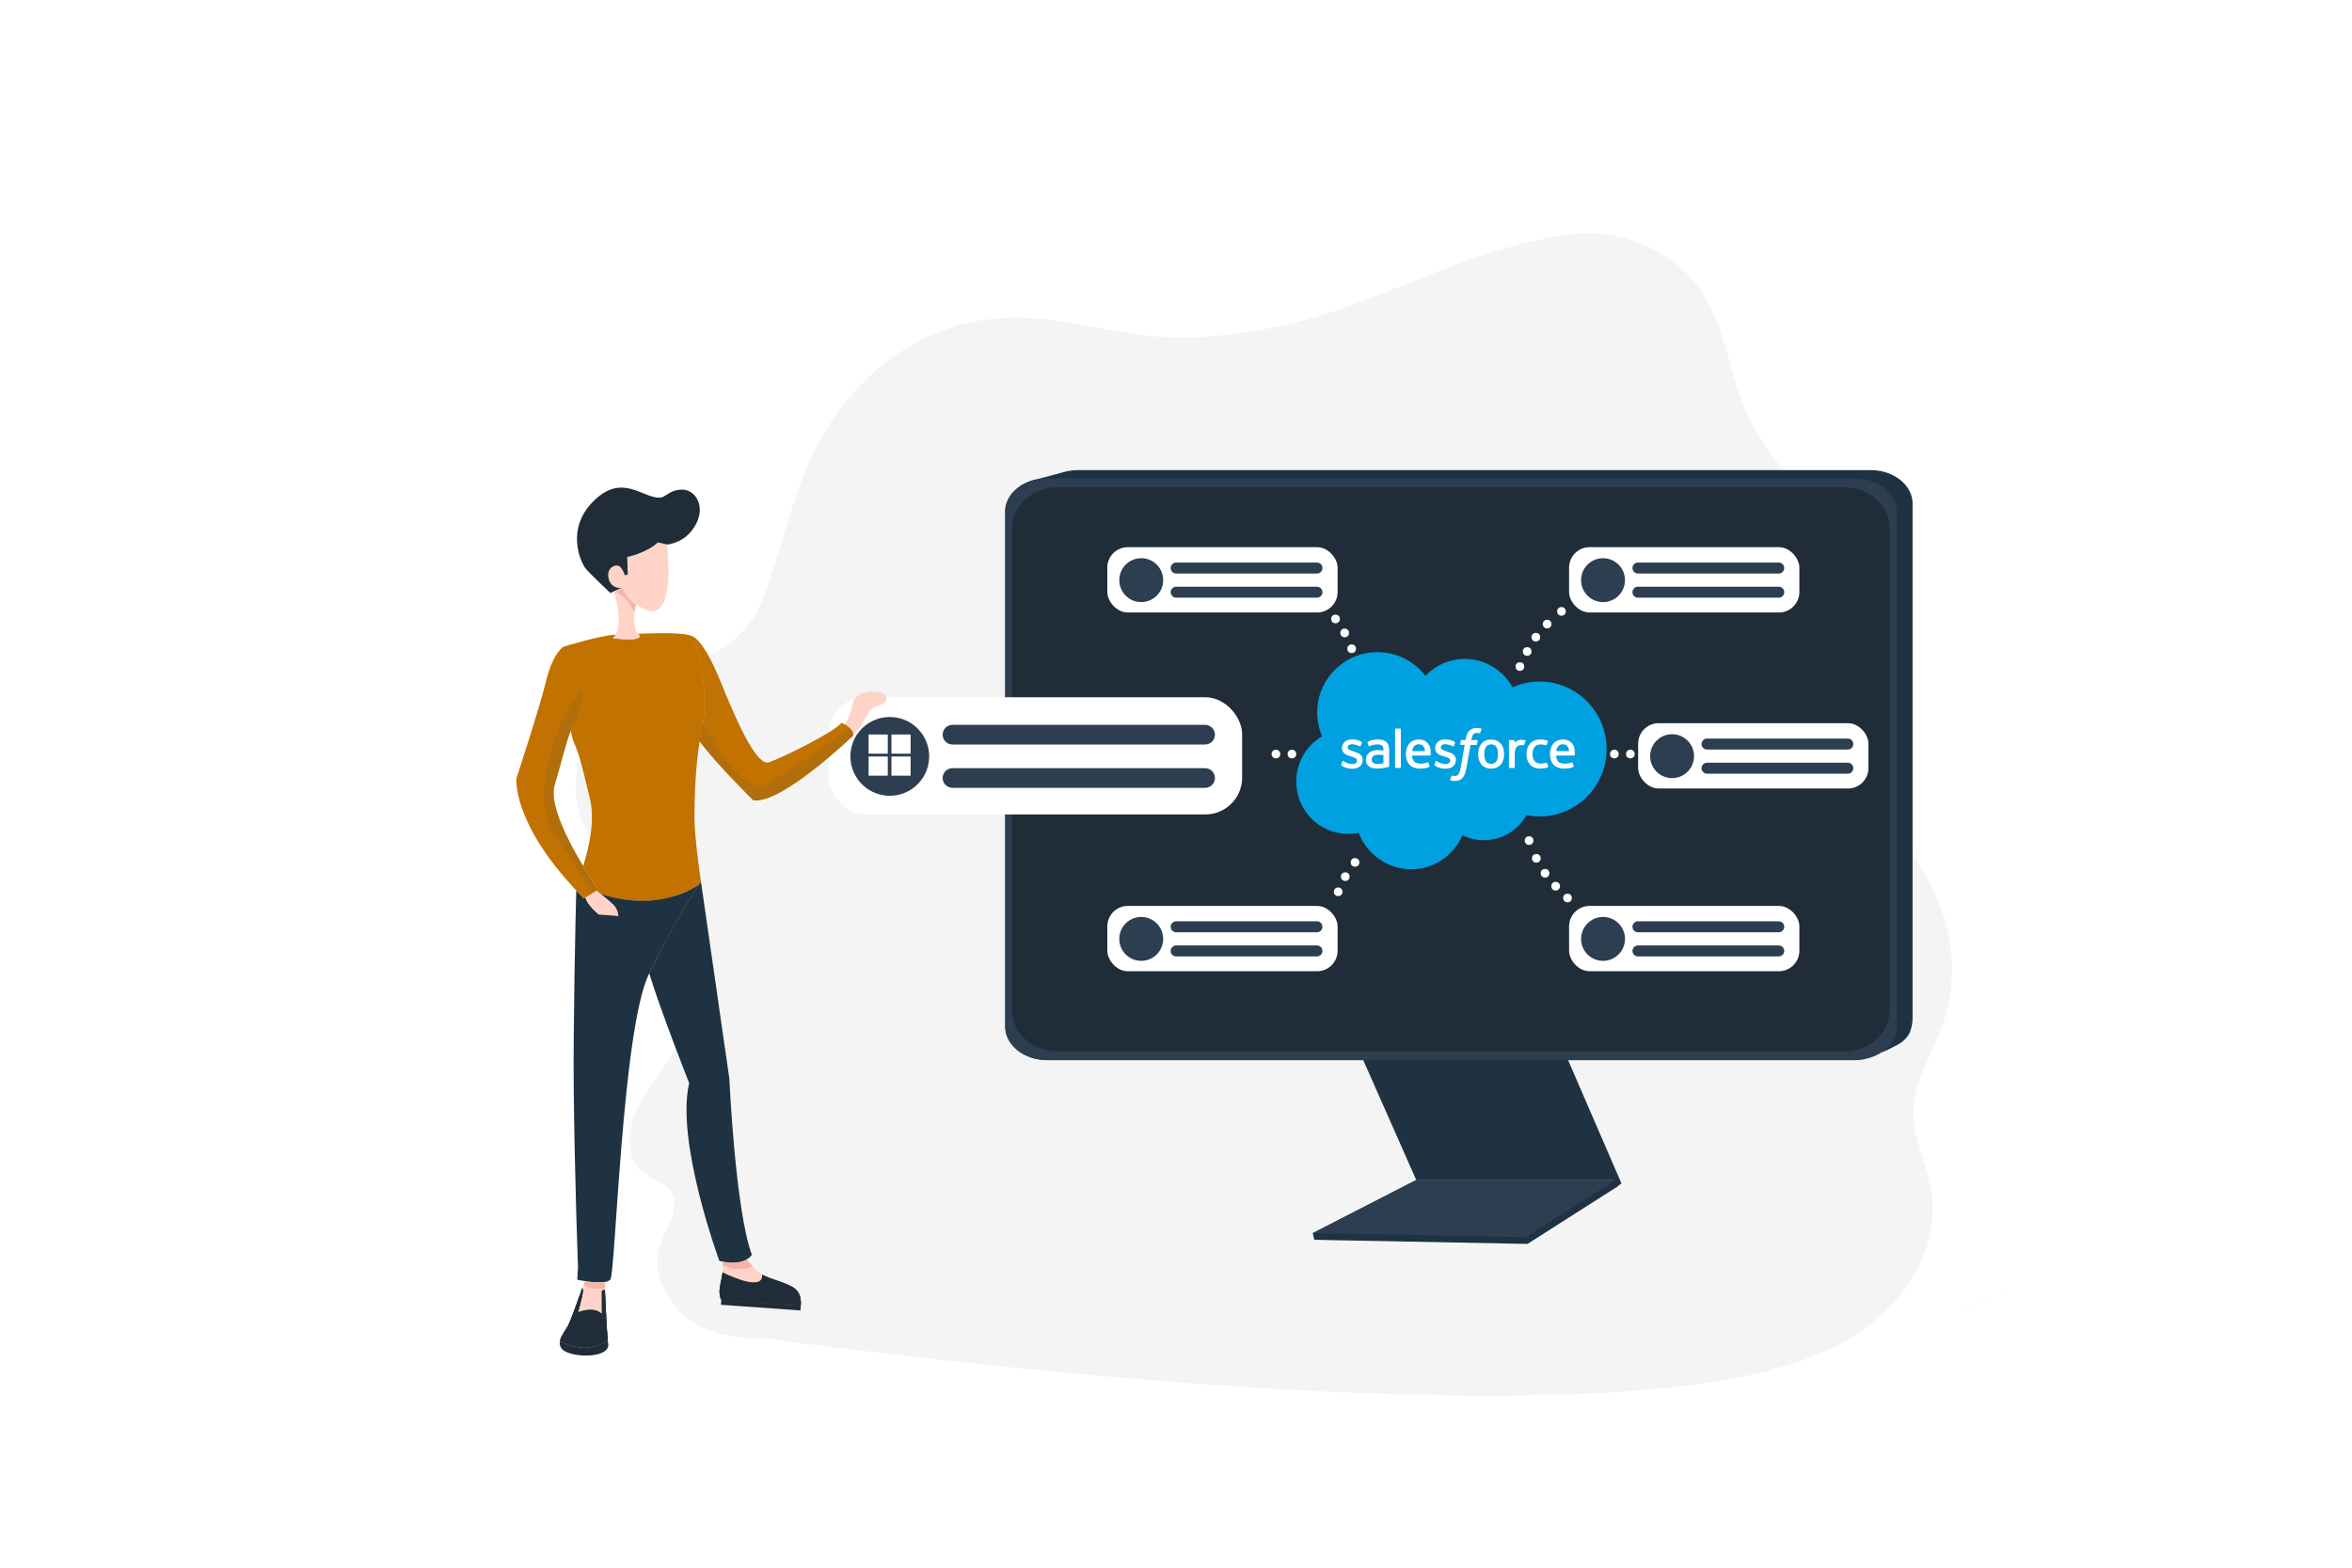 <?xml version="1.0" encoding="UTF-8"?>
<svg id="Laag_1" data-name="Laag 1" xmlns="http://www.w3.org/2000/svg" xmlns:xlink="http://www.w3.org/1999/xlink" viewBox="0 0 1200 800">
  <defs>
    <style>
      .cls-1 {
        fill: #f4f4f4;
      }

      .cls-2, .cls-3 {
        fill: #fff;
      }

      .cls-4 {
        fill: #c17200;
      }

      .cls-3, .cls-5 {
        fill-rule: evenodd;
      }

      .cls-6 {
        fill: #2c3e50;
      }

      .cls-7 {
        clip-path: url(#clippath-2);
      }

      .cls-8 {
        fill: #ffd3c7;
      }

      .cls-9 {
        filter: url(#drop-shadow-1);
      }

      .cls-10 {
        clip-path: url(#clippath-1);
      }

      .cls-5 {
        fill: #00a1e0;
      }

      .cls-11 {
        fill: #202d38;
      }

      .cls-12 {
        fill: #1f3242;
      }

      .cls-13 {
        fill: #b26e0b;
      }

      .cls-14 {
        clip-path: url(#clippath);
      }

      .cls-15 {
        fill: none;
      }

      .cls-16 {
        clip-path: url(#clippath-3);
      }

      .cls-17 {
        fill: #f4b5a6;
      }
    </style>
    <filter id="drop-shadow-1" filterUnits="userSpaceOnUse">
      <feOffset dx="0" dy="0"/>
      <feGaussianBlur result="blur" stdDeviation="19.84"/>
      <feFlood flood-color="#000" flood-opacity=".37"/>
      <feComposite in2="blur" operator="in"/>
      <feComposite in="SourceGraphic"/>
    </filter>
    <clipPath id="clippath">
      <path class="cls-11" d="M310.11,684.12c-10.2,6.3-20,2.5-24.4,.2,.6-2.8,3-5.7,4.1-7.8,1.3-2.4,4.8-12.2,7.3-19.2,.3,.4,.5,.9,.4,1.4-.1,2.4-2.5,10.8-2.5,10.8,0,0,7.7-3.3,11.9,.8v-11.5c.4-.5,1.1-.7,1.7-.7,.4,8.2,.9,20.5,1.5,26Z"/>
    </clipPath>
    <clipPath id="clippath-1">
      <path class="cls-11" d="M408.51,666.32l-39.7-2.8s-.2,.2-.6-.1-.7-1.1-1-2.9c-.5-3,1-7.3,1.5-11.3,6.5,3.2,20.6,9.1,20.2,1.3,3.9,2.2,12.6,4.1,16.5,7,4,3,3.1,8.8,3.1,8.8Z"/>
    </clipPath>
    <clipPath id="clippath-2">
      <path class="cls-15" d="M305.31,454.02l-.9,.6-.9,.6-4.6,2.8-.9,.5c-1.4-1.4-2.7-2.7-3.9-4-33.2-35.2-30.6-57.4-30.6-57.4,0,0,11.7-35.6,15.2-49.9s9.38-17.39,9.38-17.39l3.22,1.89c9.4,8.7,6.2,30.5,2.2,36.6-.9,1.4-1.7,2.9-2.3,4.5-2.7,6.5-4.7,16-8.3,27.9-2.9,9.6,7.1,28.9,14.7,41.5,1.2,2,2.4,3.9,3.4,5.5,2.5,3.8,4.3,6.3,4.3,6.3Z"/>
    </clipPath>
    <clipPath id="clippath-3">
      <path class="cls-15" d="M435.31,375.32s-36.7,35.3-51,33c0,0-17.9-17.5-27.4-30.1,.4-2.2,.8-4.4,1.3-6.6,3.5-16-1.7-45.4-6.5-47.3,0,0,5.7-1.8,16,23.7s19,42.7,24.5,41,32.5-14.8,37.1-20.1c.4,.1,.8,.3,1.2,.5,1.7,.7,3.1,2,4.1,3.5,.5,.7,.7,1.6,.7,2.4Z"/>
    </clipPath>
  </defs>
  <path class="cls-1" d="M1026.22,655.94c-2.23,1.57-4.97,3.18-8.29,4.84,.36-.19,.72-.39,1.07-.58,2.44-1.32,4.86-2.74,7.22-4.26Z"/>
  <path class="cls-1" d="M977.1,559.73c-3.3,15,3.6,28.2,7.1,42.3,2.8,11.2,2.4,22.9-1.1,33.9-6.05,19.39-20.57,35.16-37.55,46.02-.01,.02-.02,.02-.03,.02-2.36,1.52-4.78,2.94-7.22,4.26-.35,.19-.71,.39-1.07,.58-5.25,2.61-11.93,5.33-20.21,8.15-1.33,.45-2.71,.91-4.12,1.37-116.17,37.71-437.67-1.91-521.17-13.13h-.02c-17.24,0-34.08-2.54-45.11-14.07-14.3-17-13.6-27.7-5.5-43.8,12.5-27.7-17-17.9-19.7-38.5l1.13,2.66c.44,1.31,.99,2.62,1.67,3.94l-1.67-3.94c-7.59-22.69,19.96-43.73,26.67-64.06,7.2-22.4,1.8-43.8-14.3-60.8-17.9-20.6-42-34-41.1-64.4,.9-24.1,14.3-42,37.6-51.9,25-10.7,49.2-17,59-45.6,8-22.4,13.4-46.5,23.2-68.9,20.6-43.8,60.8-74.2,110-71.6,24.2,.9,47.4,8.9,71.6,9.8,25.9,.9,55.5-3.6,80.5-11.6,42-13.4,84.1-36.7,128.8-41.1,23.3-2.7,51,9.8,63.5,29.5,14.3,21.5,14.3,47.4,26.8,68.9,24.2,44.7,76,69.8,71.6,127-1.1,12.7-4.5,25.1-4.9,37.8-.4,12.9,2.1,25.6,6.9,37.6,4.6,11.4,11.7,21.6,17.2,32.5,8.8,17.5,12.3,37.1,9.2,56.5-2.9,18.2-13.9,32.9-17.7,50.6Z"/>
  <path class="cls-1" d="M403.23,563.46l1.67,3.94c-.68-1.32-1.23-2.63-1.67-3.94Z"/>
  <path class="cls-1" d="M1017.93,660.78c-6.41,3.4-13.21,6.16-20.21,8.15,8.28-2.82,14.96-5.54,20.21-8.15Z"/>
  <g>
    <polyline class="cls-12" points="793.42 530.53 795.52 530.53 826.04 601.06 827.25 603.92 824.39 606.02 791.77 530.53"/>
    <polygon class="cls-12" points="824.39 602.16 722.57 602.16 689.84 528.11 791.77 528.11 824.39 602.16"/>
    <polygon class="cls-12" points="824.39 602.16 722.57 602.16 669.78 629.27 670.55 632.68 779.32 634.78 825.16 605.57 824.39 602.16"/>
    <polygon class="cls-6" points="824.39 602.16 722.57 602.16 669.78 629.27 778.55 631.36 824.39 602.16"/>
    <path class="cls-12" d="M954.61,239.89h-404.51c-1.89,0-3.79,.19-5.56,.57h-.12c-.71,.19-1.42,.38-2.13,.57l-12.9,3.44h0c-2.13,.38-4.26,1.05-6.16,2.01-.59,.29-1.3,.67-1.89,.96l-.12,.1c-.12,.1-.36,.19-.47,.29h0l-1.18,.86c-1.54,1.15-2.84,2.49-3.91,3.92v.1c-1.66,2.29-2.6,4.97-2.72,7.65v263.45c0,9.46,9.47,17.11,21.19,17.11h404.39c.59,0,1.18,0,1.66-.1h.71l.95-.1,.47-.1,.95-.19h0l12.79-2.39c2.96-.57,5.68-1.53,8.17-2.87l2.6-1.34,1.3-.67c2.84-1.53,5.09-3.73,6.27-6.31,.95-2.39,1.42-4.88,1.42-7.36V257c0-9.37-9.47-17.02-21.19-17.11Z"/>
    <path class="cls-6" d="M946.26,244.19h-411.88c-1.57,0-3.13,.1-4.7,.38-2.29,.38-4.46,1.05-6.39,2.01-.6,.29-1.33,.57-1.93,.96l-.12,.1c-.12,.1-.36,.19-.48,.29h0c-.36,.29-.84,.57-1.21,.86-1.57,1.15-2.89,2.49-3.98,3.92v.1c-1.69,2.29-2.65,4.97-2.77,7.65v263.45c0,9.46,9.64,17.11,21.58,17.11h411.88c.6,0,1.21,0,1.69-.1h.72l.96-.1,.48-.1,.96-.19h0c9.76-1.82,16.63-8.7,16.63-16.63V261.3c.12-9.46-9.52-17.11-21.46-17.11Z"/>
    <path class="cls-11" d="M539.63,248.65h401.2c12.86,0,23.29,9.33,23.29,20.85v246.19c0,11.51-10.43,20.85-23.29,20.85h-401.2c-12.86,0-23.29-9.33-23.29-20.85v-246.19c0-11.51,10.43-20.85,23.29-20.85h0Z"/>
  </g>
  <g>
    <path class="cls-5" d="M727.24,344.87c5.1-5.32,12.22-8.62,20.08-8.62,10.45,0,19.57,5.83,24.43,14.48,4.34-1.94,9.05-2.94,13.81-2.94,18.85,0,34.13,15.41,34.13,34.43s-15.28,34.43-34.13,34.43c-2.3,0-4.55-.23-6.73-.67-4.28,7.62-12.43,12.78-21.78,12.78-3.92,0-7.62-.9-10.91-2.51-4.34,10.2-14.44,17.35-26.21,17.35s-22.7-7.76-26.71-18.63c-1.79,.38-3.61,.57-5.43,.57-14.6,0-26.43-11.95-26.43-26.7-.02-9.51,5.01-18.32,13.21-23.13-1.67-3.85-2.53-8.01-2.53-12.21,0-16.96,13.77-30.71,30.75-30.71,9.59-.01,18.64,4.46,24.45,12.09"/>
    <path class="cls-3" d="M684.29,390.26l.64-1.78c.1-.3,.33-.2,.43-.15,.18,.11,.31,.2,.54,.34,1.89,1.19,3.64,1.21,4.18,1.21,1.41,0,2.29-.75,2.29-1.76v-.05c0-1.1-1.35-1.51-2.91-1.99l-.35-.11c-2.14-.61-4.43-1.49-4.43-4.2v-.06c0-2.57,2.08-4.37,5.05-4.37h.33c1.75,0,3.43,.5,4.65,1.25,.11,.07,.22,.2,.16,.37l-.66,1.78c-.12,.3-.43,.1-.43,.1-1.28-.66-2.69-1.03-4.12-1.06-1.26,0-2.07,.67-2.07,1.58v.06c0,1.06,1.39,1.51,3,2.03l.28,.09c2.14,.68,4.41,1.61,4.41,4.18v.05c0,2.78-2.02,4.51-5.27,4.51-1.59,0-3.12-.25-4.73-1.1-.3-.18-.61-.33-.9-.55-.03-.05-.17-.1-.07-.36h0Zm47.54,0l.64-1.78c.09-.29,.37-.18,.42-.15,.18,.11,.31,.2,.54,.34,1.89,1.19,3.64,1.21,4.19,1.21,1.41,0,2.29-.75,2.29-1.76v-.05c0-1.1-1.35-1.51-2.91-1.99l-.35-.11c-2.15-.61-4.44-1.49-4.44-4.2v-.06c0-2.57,2.08-4.37,5.05-4.37h.32c1.75,0,3.43,.5,4.66,1.25,.11,.07,.22,.2,.16,.37-.06,.16-.6,1.61-.66,1.78-.12,.3-.43,.1-.43,.1-1.28-.66-2.69-1.03-4.13-1.06-1.26,0-2.07,.67-2.07,1.58v.06c0,1.06,1.39,1.51,3,2.03l.28,.09c2.14,.68,4.41,1.61,4.41,4.18v.05c0,2.78-2.02,4.51-5.26,4.51-1.6,0-3.12-.25-4.73-1.1-.3-.18-.61-.33-.91-.55-.03-.05-.17-.1-.07-.36Zm35.17-8.36c.27,.89,.4,1.88,.4,2.91s-.13,2.02-.4,2.91c-.24,.86-.66,1.66-1.23,2.36-.57,.67-1.28,1.21-2.08,1.57-.83,.38-1.81,.57-2.91,.57s-2.08-.19-2.91-.57c-.8-.36-1.52-.9-2.08-1.57-.57-.69-.99-1.49-1.23-2.35-.27-.95-.41-1.93-.4-2.91,0-1.04,.13-2.02,.4-2.91,.27-.9,.68-1.69,1.23-2.35,.57-.68,1.28-1.22,2.09-1.58,.83-.39,1.8-.58,2.91-.58s2.08,.2,2.91,.58c.83,.39,1.53,.92,2.08,1.58,.55,.66,.97,1.45,1.23,2.35Zm-2.71,2.91c0-1.57-.29-2.81-.87-3.67-.57-.86-1.44-1.27-2.64-1.27s-2.06,.42-2.63,1.27c-.57,.87-.86,2.1-.86,3.67s.29,2.81,.86,3.68c.56,.87,1.42,1.29,2.63,1.29s2.07-.42,2.64-1.29c.57-.87,.87-2.12,.87-3.68Zm24.97,4.55l.66,1.84c.09,.23-.11,.32-.11,.32-1.03,.4-2.45,.68-3.84,.68-2.35,0-4.15-.68-5.35-2.01-1.19-1.33-1.8-3.15-1.8-5.4,0-1.04,.15-2.03,.45-2.92,.29-.9,.74-1.69,1.32-2.35,.6-.68,1.35-1.22,2.18-1.58,.87-.39,1.88-.58,3.02-.58,.77,0,1.45,.05,2.03,.13,.63,.1,1.46,.32,1.81,.46,.06,.02,.24,.11,.17,.32-.26,.72-.43,1.19-.67,1.85-.1,.28-.32,.19-.32,.19-.89-.28-1.75-.41-2.86-.41-1.34,0-2.35,.45-3.01,1.32-.66,.88-1.04,2.04-1.04,3.57,0,1.68,.42,2.93,1.17,3.71,.75,.77,1.79,1.16,3.1,1.16,.53,0,1.03-.03,1.49-.11,.45-.07,.87-.21,1.26-.36,0,0,.25-.1,.35,.17Zm13.87-7.98c.59,2.07,.28,3.85,.27,3.95-.02,.24-.26,.24-.26,.24h-9.18c.06,1.39,.39,2.37,1.07,3.04,.66,.66,1.72,1.08,3.14,1.08,2.18,0,3.11-.43,3.77-.68,0,0,.25-.09,.35,.16l.6,1.68c.12,.28,.02,.38-.08,.44-.57,.32-1.97,.91-4.62,.92-1.29,0-2.41-.18-3.33-.54-.88-.32-1.67-.85-2.31-1.53-.61-.67-1.07-1.47-1.33-2.33-.28-.95-.42-1.94-.41-2.93,0-1.04,.13-2.03,.4-2.93,.27-.91,.69-1.71,1.24-2.38,.58-.69,1.3-1.24,2.11-1.61,.84-.4,1.88-.59,3.03-.59,.98,0,1.88,.21,2.63,.53,.57,.25,1.15,.69,1.75,1.33,.37,.4,.94,1.28,1.17,2.15h0Zm-9.13,1.92h6.55c-.07-.84-.23-1.6-.61-2.16-.57-.86-1.37-1.33-2.57-1.33s-2.06,.47-2.63,1.33c-.37,.57-.61,1.29-.74,2.16h0Zm-64.37-1.92c.59,2.07,.29,3.85,.28,3.95-.02,.24-.27,.24-.27,.24h-9.18c.06,1.39,.39,2.37,1.07,3.04,.66,.66,1.71,1.08,3.14,1.08,2.18,0,3.11-.43,3.77-.68,0,0,.25-.09,.34,.16l.6,1.68c.12,.28,.02,.38-.08,.44-.58,.32-1.97,.91-4.62,.92-1.29,0-2.41-.18-3.33-.54-.88-.33-1.67-.85-2.31-1.53-.61-.67-1.06-1.47-1.33-2.33-.29-.95-.43-1.94-.42-2.93,0-1.04,.14-2.03,.4-2.93,.25-.87,.67-1.68,1.24-2.38,.58-.69,1.3-1.24,2.11-1.61,.85-.4,1.89-.59,3.03-.59,.9,0,1.8,.18,2.63,.53,.57,.25,1.15,.69,1.74,1.33,.37,.4,.94,1.28,1.17,2.15Zm-9.13,1.92h6.55c-.07-.84-.23-1.6-.61-2.16-.57-.86-1.37-1.33-2.57-1.33s-2.06,.47-2.63,1.33c-.37,.57-.61,1.29-.74,2.16h0Zm-16.18-.44s.72,.06,1.51,.18v-.39c0-1.22-.25-1.8-.75-2.19-.51-.39-1.28-.59-2.27-.59,0,0-2.23-.03-4,.93-.08,.05-.15,.08-.15,.08,0,0-.22,.08-.3-.15l-.65-1.75c-.1-.25,.08-.37,.08-.37,.83-.64,2.83-1.03,2.83-1.03,.81-.14,1.64-.22,2.46-.23,1.83,0,3.25,.43,4.21,1.27,.97,.85,1.46,2.21,1.46,4.05v8.39s.02,.24-.21,.3c0,0-.34,.09-.64,.16-.31,.07-1.41,.3-2.31,.45-.92,.15-1.85,.23-2.79,.23-.89,0-1.71-.08-2.43-.25-.67-.14-1.31-.42-1.87-.81-.51-.37-.92-.86-1.19-1.44-.28-.58-.42-1.28-.42-2.1s.17-1.51,.49-2.12c.33-.6,.77-1.11,1.33-1.51,.58-.41,1.23-.71,1.91-.89,.72-.19,1.48-.29,2.26-.29,.58,0,1.06,.01,1.43,.04h0Zm-3.65,6.45s.82,.65,2.69,.54c1.31-.08,2.48-.33,2.48-.33v-4.17s-1.17-.19-2.49-.21c-1.87-.02-2.66,.66-2.66,.66-.55,.39-.82,.97-.82,1.77,0,.51,.09,.92,.28,1.2,.12,.19,.17,.25,.53,.54Zm77.67-11.18c-.09,.25-.53,1.51-.69,1.93-.06,.16-.16,.27-.33,.25,0,0-.53-.12-1.01-.12-.33,0-.8,.04-1.23,.17-.43,.13-.82,.36-1.13,.68-.34,.32-.61,.78-.81,1.35-.2,.57-.3,1.49-.3,2.41v6.84c0,.15-.12,.28-.28,.28,0,0,0,0,0,0h-2.41c-.15,0-.28-.12-.28-.28h0v-13.69c0-.15,.11-.28,.27-.28h2.35c.16,0,.27,.12,.27,.28v1.12c.35-.47,.98-.89,1.55-1.14,.57-.26,1.21-.45,2.37-.38,.6,.04,1.38,.2,1.54,.26,.13,.05,.19,.2,.14,.32,0,0,0,0,0,0Zm-22.63-6.34c.06,.03,.24,.11,.17,.32l-.7,1.93c-.06,.15-.1,.23-.4,.14-.4-.12-.81-.19-1.22-.19-.36,0-.69,.05-.98,.14-.29,.09-.55,.26-.77,.47-.28,.28-.5,.61-.64,.98-.34,.97-.47,2-.48,2.07h2.93c.25,0,.33,.11,.3,.3l-.34,1.91c-.06,.28-.31,.27-.31,.27h-3.02l-2.07,11.7c-.18,1.05-.45,2.08-.81,3.08-.32,.85-.66,1.46-1.19,2.06-.46,.53-1.04,.93-1.7,1.18-.64,.23-1.41,.35-2.25,.35-.4,0-.83,0-1.35-.13-.28-.07-.57-.15-.84-.25-.11-.04-.2-.18-.14-.37,.06-.18,.61-1.67,.68-1.86,.09-.24,.33-.15,.33-.15,.16,.07,.28,.11,.49,.16,.22,.04,.51,.08,.74,.08,.4,0,.76-.05,1.08-.16,.38-.12,.61-.35,.84-.64,.24-.31,.44-.74,.64-1.31,.2-.58,.39-1.34,.55-2.26l2.06-11.49h-2.03c-.24,0-.33-.11-.3-.3l.34-1.91c.05-.28,.31-.27,.31-.27h2.08l.11-.62c.31-1.84,.93-3.24,1.84-4.16,.92-.93,2.23-1.39,3.89-1.39,.47,0,.89,.03,1.25,.1,.35,.07,.61,.13,.91,.22Zm-41,19.84c0,.16-.11,.28-.26,.28h-2.43c-.16,0-.26-.12-.26-.28v-19.59c0-.15,.11-.28,.26-.28h2.43c.16,0,.26,.12,.26,.28,0,0,0,19.59,0,19.59Z"/>
  </g>
  <g>
    <rect class="cls-15" x="802.35" y="279.23" width="117.5" height="33.33"/>
    <rect class="cls-15" x="802.35" y="279.23" width="117.5" height="33.33"/>
    <rect class="cls-15" x="802.35" y="279.23" width="117.5" height="33.33"/>
    <rect class="cls-15" x="802.35" y="279.23" width="117.5" height="33.33"/>
    <rect class="cls-2" x="800.55" y="279.23" width="117.5" height="33.33" rx="10.45" ry="10.45"/>
    <circle class="cls-6" cx="817.84" cy="296.04" r="11.2" transform="translate(394.62 1055.9) rotate(-80.78)"/>
    <path class="cls-6" d="M907.53,292.67h-71.84c-1.54,0-2.8-1.26-2.8-2.8s1.26-2.8,2.8-2.8h71.84c1.54,0,2.8,1.26,2.8,2.8s-1.26,2.8-2.8,2.8Z"/>
    <path class="cls-6" d="M907.53,305h-71.84c-1.54,0-2.8-1.26-2.8-2.8s1.26-2.8,2.8-2.8h71.84c1.54,0,2.8,1.26,2.8,2.8s-1.26,2.8-2.8,2.8Z"/>
  </g>
  <g>
    <rect class="cls-15" x="837.59" y="369.05" width="117.5" height="33.33"/>
    <rect class="cls-15" x="837.59" y="369.05" width="117.5" height="33.33"/>
    <rect class="cls-15" x="837.59" y="369.05" width="117.5" height="33.33"/>
    <rect class="cls-15" x="837.59" y="369.05" width="117.5" height="33.33"/>
    <rect class="cls-2" x="835.79" y="369.05" width="117.5" height="33.33" rx="10.45" ry="10.45"/>
    <circle class="cls-6" cx="853.08" cy="385.85" r="11.2" transform="translate(335.56 1166.11) rotate(-80.78)"/>
    <path class="cls-6" d="M942.77,382.49h-71.84c-1.54,0-2.8-1.26-2.8-2.8s1.26-2.8,2.8-2.8h71.84c1.54,0,2.8,1.26,2.8,2.8s-1.26,2.8-2.8,2.8Z"/>
    <path class="cls-6" d="M942.77,394.81h-71.84c-1.54,0-2.8-1.26-2.8-2.8s1.26-2.8,2.8-2.8h71.84c1.54,0,2.8,1.26,2.8,2.8s-1.26,2.8-2.8,2.8Z"/>
  </g>
  <g>
    <rect class="cls-15" x="802.35" y="462.3" width="117.5" height="33.33"/>
    <rect class="cls-15" x="802.35" y="462.3" width="117.5" height="33.33"/>
    <rect class="cls-15" x="802.35" y="462.3" width="117.5" height="33.33"/>
    <rect class="cls-15" x="802.35" y="462.3" width="117.5" height="33.33"/>
    <rect class="cls-2" x="800.55" y="462.3" width="117.5" height="33.33" rx="10.45" ry="10.45"/>
    <circle class="cls-6" cx="817.84" cy="479.11" r="11.2" transform="translate(213.92 1209.64) rotate(-80.78)"/>
    <path class="cls-6" d="M907.53,475.74h-71.84c-1.54,0-2.8-1.26-2.8-2.8s1.26-2.8,2.8-2.8h71.84c1.54,0,2.8,1.26,2.8,2.8s-1.26,2.8-2.8,2.8Z"/>
    <path class="cls-6" d="M907.53,488.07h-71.84c-1.54,0-2.8-1.26-2.8-2.8s1.26-2.8,2.8-2.8h71.84c1.54,0,2.8,1.26,2.8,2.8s-1.26,2.8-2.8,2.8Z"/>
  </g>
  <g>
    <rect class="cls-15" x="566.75" y="279.23" width="117.5" height="33.33"/>
    <rect class="cls-15" x="566.75" y="279.23" width="117.5" height="33.33"/>
    <rect class="cls-15" x="566.75" y="279.23" width="117.5" height="33.33"/>
    <rect class="cls-15" x="566.75" y="279.23" width="117.5" height="33.33"/>
    <rect class="cls-2" x="564.95" y="279.23" width="117.5" height="33.33" rx="10.45" ry="10.45"/>
    <circle class="cls-6" cx="582.24" cy="296.04" r="11.2" transform="translate(196.76 823.33) rotate(-80.78)"/>
    <path class="cls-6" d="M671.92,292.67h-71.84c-1.54,0-2.8-1.26-2.8-2.8s1.26-2.8,2.8-2.8h71.84c1.54,0,2.8,1.26,2.8,2.8s-1.26,2.8-2.8,2.8Z"/>
    <path class="cls-6" d="M671.92,305h-71.84c-1.54,0-2.8-1.26-2.8-2.8s1.26-2.8,2.8-2.8h71.84c1.54,0,2.8,1.26,2.8,2.8s-1.26,2.8-2.8,2.8Z"/>
  </g>
  <g>
    <g class="cls-9">
      <rect class="cls-15" x="426.17" y="355.81" width="210.79" height="59.8"/>
      <rect class="cls-15" x="426.17" y="355.81" width="210.79" height="59.8"/>
      <rect class="cls-15" x="426.17" y="355.81" width="210.79" height="59.8"/>
      <rect class="cls-15" x="426.17" y="355.81" width="210.79" height="59.8"/>
      <rect class="cls-2" x="422.94" y="355.81" width="210.79" height="59.8" rx="18.74" ry="18.74"/>
      <circle class="cls-6" cx="453.95" cy="385.96" r="20.1" transform="translate(.26 772.23) rotate(-80.78)"/>
      <path class="cls-6" d="M614.85,379.93h-128.89c-2.76,0-5.02-2.26-5.02-5.02s2.26-5.02,5.02-5.02h128.89c2.76,0,5.02,2.26,5.02,5.02s-2.26,5.02-5.02,5.02Z"/>
      <path class="cls-6" d="M614.85,402.04h-128.89c-2.76,0-5.02-2.26-5.02-5.02s2.26-5.02,5.02-5.02h128.89c2.76,0,5.02,2.26,5.02,5.02s-2.26,5.02-5.02,5.02Z"/>
    </g>
    <g>
      <g>
        <rect class="cls-2" x="443.16" y="374.81" width="9.79" height="9.79"/>
        <rect class="cls-2" x="454.81" y="374.81" width="9.79" height="9.79"/>
      </g>
      <g>
        <rect class="cls-2" x="443.16" y="386.04" width="9.79" height="9.79"/>
        <rect class="cls-2" x="454.81" y="386.04" width="9.79" height="9.79"/>
      </g>
    </g>
  </g>
  <g>
    <rect class="cls-15" x="566.75" y="462.3" width="117.5" height="33.33"/>
    <rect class="cls-15" x="566.75" y="462.3" width="117.5" height="33.33"/>
    <rect class="cls-15" x="566.75" y="462.3" width="117.5" height="33.33"/>
    <rect class="cls-15" x="566.75" y="462.3" width="117.5" height="33.33"/>
    <rect class="cls-2" x="564.95" y="462.3" width="117.5" height="33.33" rx="10.45" ry="10.45"/>
    <circle class="cls-6" cx="582.24" cy="479.11" r="11.2" transform="translate(16.05 977.08) rotate(-80.78)"/>
    <path class="cls-6" d="M671.92,475.74h-71.84c-1.54,0-2.8-1.26-2.8-2.8s1.26-2.8,2.8-2.8h71.84c1.54,0,2.8,1.26,2.8,2.8s-1.26,2.8-2.8,2.8Z"/>
    <path class="cls-6" d="M671.92,488.07h-71.84c-1.54,0-2.8-1.26-2.8-2.8s1.26-2.8,2.8-2.8h71.84c1.54,0,2.8,1.26,2.8,2.8s-1.26,2.8-2.8,2.8Z"/>
  </g>
  <g>
    <path class="cls-8" d="M330.01,311.42c-1.9-.8-3.8-1.8-5.5-3-4.6-3.3-6.5-7-6.8-8.5-.1,0-.3,.1-.4,.1h0c-1,.2-2.1,.1-3.1-.3-1.8-.8-3.1-2.3-3.5-4.2-1.8-5.9,4.3-8.5,6.3-5.6s1.7,3.7,1.7,3.7l1.7-.2-.3-9.1s9.2-1.8,15.7-7.4l4.5,1v.1c.1,1.7,4.7,38.4-10.3,33.4Z"/>
    <path class="cls-11" d="M354.11,269.12c-3,4.9-8.2,8.1-13.9,8.8v-.1l-4.5-1c-6.5,5.7-15.7,7.4-15.7,7.4l.3,9.1-1.7,.2s.3-.8-1.7-3.7-8-.3-6.3,5.6c.4,1.9,1.7,3.5,3.5,4.2,1,.4,2,.5,3.1,.3l-4.1,1.9-1.7,.8s-10.2-9.6-12.6-12.5-10.6-20.1,4.2-34.6,25.2-.8,34-1.6c2.4-.2,4.6-3.5,9.5-4,8.5-1.2,14.3,9.1,7.6,19.2Z"/>
    <path class="cls-4" d="M357.71,450.52s-.3,.3-.9,.7c-4.3,3-9.1,5.3-14.1,6.6h0c-8.7,2.4-20.9,3.4-36.3-1.6-.7-.6-1.4-1.1-2-1.6l.9-.6s-1.8-2.6-4.4-6.6c-1-1.6-2.2-3.5-3.4-5.5,2.9-9,6.2-23,3.5-34.2-4.4-18.1-4.8-20.7-8.4-29.4-.7-1.8-1.1-3.8-1.4-5.7,.6-1.6,1.4-3,2.3-4.5,4-6.1,6.83-26.75-2.57-35.45l-3.52-2.61s17.09-5.44,26.69-6.24c-.3,.7-.8,1.3-1.4,1.8,0,0,17.2,2.3,12.9-2.2,0,0,19.8-1,25.6,.6,.2,.1,.4,.1,.6,.2,4.8,1.9,10,31.4,6.5,47.3-.5,2.2-.9,4.4-1.3,6.6-2.3,14-2.6,28.4-2.7,37.4-.3,10.5,3.4,35,3.4,35Z"/>
    <path class="cls-12" d="M356.81,451.22s-11.5,16.6-25.6,45.5c-.1,.2-.2,.3-.2,.5-13.6,28.2-17,152.7-19.6,155.8-.8,.7-1.9,1.2-3,1.2-3.4,.3-6.8,.1-10.1-.5-2.2-.3-3.8-.7-3.8-.7l.4-6.2s-1.8-47.8-2.2-92.5c-.3-29.2,.9-85.9,1.3-99.9,1.2,1.3,2.6,2.7,3.9,4l.9-.5c1,4.5,5.8,7,7.4,10,1.7,3.4-.8,8.1,3.1,10.2s5.3-1.2,5.3-1.2c0,0,1-6.1,1.1-7.2,.1-2.5-.6-5-2-7.1-1.1-1.4-4.5-4.3-7.4-6.5,15.4,5,27.6,4,36.3,1.6h0c5.1-1.3,9.9-3.5,14.2-6.5Z"/>
    <path class="cls-11" d="M310.11,684.12c-10.2,6.3-20,2.5-24.4,.2,.6-2.8,3-5.7,4.1-7.8,1.3-2.4,4.8-12.2,7.3-19.2,.3,.4,.5,.9,.4,1.4-.1,2.4-2.5,10.8-2.5,10.8,0,0,7.7-3.3,11.9,.8v-11.5c.4-.5,1.1-.7,1.7-.7,.4,8.2,.9,20.5,1.5,26Z"/>
    <g>
      <path class="cls-11" d="M310.11,684.12c-10.2,6.3-20,2.5-24.4,.2,.6-2.8,3-5.7,4.1-7.8,1.3-2.4,4.8-12.2,7.3-19.2,.3,.4,.5,.9,.4,1.4-.1,2.4-2.5,10.8-2.5,10.8,0,0,7.7-3.3,11.9,.8v-11.5c.4-.5,1.1-.7,1.7-.7,.4,8.2,.9,20.5,1.5,26Z"/>
      <g class="cls-14">
        <polygon class="cls-11" points="310.11 657.42 309.41 657.32 310.11 657.32 310.11 657.42"/>
        <polygon class="cls-11" points="310.11 657.72 304.31 657.32 309.41 657.32 310.11 657.42 310.11 657.72"/>
        <polygon class="cls-11" points="310.11 658.12 299.21 657.32 304.31 657.32 310.11 657.72 310.11 658.12"/>
        <polygon class="cls-11" points="310.11 658.42 294.21 657.32 299.21 657.32 310.11 658.12 310.11 658.42"/>
        <polygon class="cls-11" points="310.11 658.82 289.11 657.32 294.21 657.32 310.11 658.42 310.11 658.82"/>
        <polygon class="cls-11" points="310.11 659.12 285.71 657.42 285.71 657.32 289.11 657.32 310.11 658.82 310.11 659.12"/>
        <polygon class="cls-11" points="310.11 659.52 285.71 657.82 285.71 657.42 310.11 659.12 310.11 659.52"/>
        <polygon class="cls-11" points="310.11 659.82 285.71 658.12 285.71 657.82 310.11 659.52 310.11 659.82"/>
        <polygon class="cls-11" points="310.11 660.22 285.71 658.52 285.71 658.12 310.11 659.82 310.11 660.22"/>
        <polygon class="cls-11" points="310.11 660.52 285.71 658.82 285.71 658.52 310.11 660.22 310.11 660.52"/>
        <polygon class="cls-11" points="310.11 660.92 285.71 659.22 285.71 658.82 310.11 660.52 310.11 660.92"/>
        <polygon class="cls-11" points="310.11 661.22 285.71 659.52 285.71 659.22 310.11 660.92 310.11 661.22"/>
        <polygon class="cls-11" points="310.11 661.62 285.71 659.92 285.71 659.52 310.11 661.22 310.11 661.62"/>
        <polygon class="cls-11" points="310.11 661.92 285.71 660.22 285.71 659.92 310.11 661.62 310.11 661.92"/>
        <polygon class="cls-11" points="310.11 662.32 285.71 660.62 285.71 660.22 310.11 661.92 310.11 662.32"/>
        <polygon class="cls-11" points="310.11 662.62 285.71 660.92 285.71 660.62 310.11 662.32 310.11 662.62"/>
        <polygon class="cls-11" points="310.11 663.02 285.71 661.32 285.71 660.92 310.11 662.62 310.11 663.02"/>
        <polygon class="cls-11" points="310.11 663.42 285.71 661.72 285.71 661.32 310.11 663.02 310.11 663.42"/>
        <polygon class="cls-11" points="310.11 663.72 285.71 662.02 285.71 661.72 310.11 663.42 310.11 663.72"/>
        <polygon class="cls-11" points="310.11 664.12 285.71 662.42 285.71 662.02 310.11 663.72 310.11 664.12"/>
        <polygon class="cls-11" points="310.11 664.42 285.71 662.72 285.71 662.42 310.11 664.12 310.11 664.42"/>
        <polygon class="cls-11" points="310.11 664.82 285.71 663.12 285.71 662.72 310.11 664.42 310.11 664.82"/>
        <polygon class="cls-11" points="310.11 665.12 285.71 663.42 285.71 663.12 310.11 664.82 310.11 665.12"/>
        <polygon class="cls-11" points="310.11 665.52 285.71 663.82 285.71 663.42 310.11 665.12 310.11 665.52"/>
        <polygon class="cls-11" points="310.11 665.82 285.71 664.12 285.71 663.82 310.11 665.52 310.11 665.82"/>
        <polygon class="cls-11" points="310.11 666.22 285.71 664.52 285.71 664.12 310.11 665.82 310.11 666.22"/>
        <polygon class="cls-11" points="310.11 666.52 285.71 664.82 285.71 664.52 310.11 666.22 310.11 666.52"/>
        <polygon class="cls-11" points="310.11 666.92 285.71 665.22 285.71 664.82 310.11 666.52 310.11 666.92"/>
        <polygon class="cls-11" points="310.11 667.22 285.71 665.52 285.71 665.22 310.11 666.92 310.11 667.22"/>
        <polygon class="cls-11" points="310.11 667.62 285.71 665.92 285.71 665.52 310.11 667.22 310.11 667.62"/>
        <polygon class="cls-11" points="310.11 667.92 285.71 666.22 285.71 665.92 310.11 667.62 310.11 667.92"/>
        <polygon class="cls-11" points="310.11 668.32 285.71 666.62 285.71 666.22 310.11 667.92 310.11 668.32"/>
        <polygon class="cls-11" points="310.11 668.62 285.71 666.92 285.71 666.62 310.11 668.32 310.11 668.62"/>
        <polygon class="cls-11" points="310.11 669.02 285.71 667.32 285.71 666.92 310.11 668.62 310.11 669.02"/>
        <polygon class="cls-11" points="310.11 669.32 285.71 667.62 285.71 667.32 310.11 669.02 310.11 669.32"/>
        <polygon class="cls-11" points="310.11 669.72 285.71 668.02 285.71 667.62 310.11 669.32 310.11 669.72"/>
        <polygon class="cls-11" points="310.11 670.02 285.71 668.42 285.71 668.02 310.11 669.72 310.11 670.02"/>
        <polygon class="cls-11" points="310.11 670.42 285.71 668.72 285.71 668.42 310.11 670.02 310.11 670.42"/>
        <polygon class="cls-11" points="310.11 670.72 285.71 669.12 285.71 668.72 310.11 670.42 310.11 670.72"/>
        <polygon class="cls-11" points="310.11 671.12 285.71 669.42 285.71 669.12 310.11 670.72 310.11 671.12"/>
        <polygon class="cls-11" points="310.11 671.42 285.71 669.82 285.71 669.42 310.11 671.12 310.11 671.42"/>
        <polygon class="cls-11" points="310.11 671.82 285.71 670.12 285.71 669.82 310.11 671.42 310.11 671.82"/>
        <polygon class="cls-11" points="310.11 672.12 285.71 670.52 285.71 670.12 310.11 671.82 310.11 672.12"/>
        <polygon class="cls-11" points="310.11 672.52 285.71 670.82 285.71 670.52 310.11 672.12 310.11 672.52"/>
        <polygon class="cls-11" points="310.11 672.92 285.71 671.22 285.71 670.82 310.11 672.52 310.11 672.92"/>
        <polygon class="cls-11" points="310.11 673.22 285.71 671.52 285.71 671.22 310.11 672.92 310.11 673.22"/>
        <polygon class="cls-11" points="310.11 673.62 285.71 671.92 285.71 671.52 310.11 673.22 310.11 673.62"/>
        <polygon class="cls-11" points="310.11 673.92 285.71 672.22 285.71 671.92 310.11 673.62 310.11 673.92"/>
        <polygon class="cls-11" points="310.11 674.32 285.71 672.62 285.71 672.22 310.11 673.92 310.11 674.32"/>
        <polygon class="cls-11" points="310.11 674.62 285.71 672.92 285.71 672.62 310.11 674.32 310.11 674.62"/>
        <polygon class="cls-11" points="310.11 675.02 285.71 673.32 285.71 672.92 310.11 674.62 310.11 675.02"/>
        <polygon class="cls-11" points="310.11 675.32 285.71 673.62 285.71 673.32 310.11 675.02 310.11 675.32"/>
        <polygon class="cls-11" points="310.11 675.72 285.71 674.02 285.71 673.62 310.11 675.32 310.11 675.72"/>
        <polygon class="cls-11" points="310.11 676.02 285.71 674.32 285.71 674.02 310.11 675.72 310.11 676.02"/>
        <polygon class="cls-11" points="310.11 676.42 285.71 674.72 285.71 674.32 310.11 676.02 310.11 676.42"/>
        <polygon class="cls-11" points="310.11 676.72 285.71 675.02 285.71 674.72 310.11 676.42 310.11 676.72"/>
        <polygon class="cls-11" points="310.11 677.12 285.71 675.42 285.71 675.02 310.11 676.72 310.11 677.12"/>
        <polygon class="cls-11" points="310.11 677.42 285.71 675.72 285.71 675.42 310.11 677.12 310.11 677.42"/>
        <polygon class="cls-11" points="310.11 677.82 285.71 676.12 285.71 675.72 310.11 677.42 310.11 677.82"/>
        <polygon class="cls-11" points="310.11 678.12 285.71 676.42 285.71 676.12 310.11 677.82 310.11 678.12"/>
        <polygon class="cls-11" points="310.11 678.52 285.71 676.82 285.71 676.42 310.11 678.12 310.11 678.52"/>
        <polygon class="cls-11" points="310.11 678.92 285.71 677.12 285.71 676.82 310.11 678.52 310.11 678.92"/>
        <polygon class="cls-11" points="310.11 679.22 285.71 677.52 285.71 677.12 310.11 678.92 310.11 679.22"/>
        <polygon class="cls-11" points="310.11 679.62 285.71 677.92 285.71 677.52 310.11 679.22 310.11 679.62"/>
        <polygon class="cls-11" points="310.11 679.92 285.71 678.22 285.71 677.92 310.11 679.62 310.11 679.92"/>
        <polygon class="cls-11" points="310.11 680.32 285.71 678.62 285.71 678.22 310.11 679.92 310.11 680.32"/>
        <polygon class="cls-11" points="310.11 680.62 285.71 678.92 285.71 678.62 310.11 680.32 310.11 680.62"/>
        <polygon class="cls-11" points="310.11 681.02 285.71 679.32 285.71 678.92 310.11 680.62 310.11 681.02"/>
        <polygon class="cls-11" points="310.11 681.32 285.71 679.62 285.71 679.32 310.11 681.02 310.11 681.32"/>
        <polygon class="cls-11" points="310.11 681.72 285.71 680.02 285.71 679.62 310.11 681.32 310.11 681.72"/>
        <polygon class="cls-11" points="310.11 682.02 285.71 680.32 285.71 680.02 310.11 681.72 310.11 682.02"/>
        <polygon class="cls-11" points="310.11 682.42 285.71 680.72 285.71 680.32 310.11 682.02 310.11 682.42"/>
        <polygon class="cls-11" points="310.11 682.72 285.71 681.02 285.71 680.72 310.11 682.42 310.11 682.72"/>
        <polygon class="cls-11" points="310.11 683.12 285.71 681.42 285.71 681.02 310.11 682.72 310.11 683.12"/>
        <polygon class="cls-11" points="310.11 683.42 285.71 681.72 285.71 681.42 310.11 683.12 310.11 683.42"/>
        <polygon class="cls-11" points="310.11 683.82 285.71 682.12 285.71 681.72 310.11 683.42 310.11 683.82"/>
        <polygon class="cls-11" points="310.11 684.12 285.71 682.42 285.71 682.12 310.11 683.82 310.11 684.12"/>
        <polygon class="cls-11" points="310.11 684.52 285.71 682.82 285.71 682.42 310.11 684.12 310.11 684.52"/>
        <polygon class="cls-11" points="310.11 684.82 285.71 683.12 285.71 682.82 310.11 684.52 310.11 684.82"/>
        <polygon class="cls-11" points="310.11 685.22 285.71 683.52 285.71 683.12 310.11 684.82 310.11 685.22"/>
        <polygon class="cls-11" points="310.11 685.52 285.71 683.92 285.71 683.52 310.11 685.22 310.11 685.52"/>
        <polygon class="cls-11" points="310.11 685.92 285.71 684.22 285.71 683.92 310.11 685.52 310.11 685.92"/>
        <polygon class="cls-11" points="310.11 686.22 285.71 684.62 285.71 684.22 310.11 685.92 310.11 686.22"/>
        <polygon class="cls-11" points="310.11 686.62 285.71 684.92 285.71 684.62 310.11 686.22 310.11 686.62"/>
        <polygon class="cls-11" points="310.11 686.92 285.71 685.32 285.71 684.92 310.11 686.62 310.11 686.92"/>
        <polygon class="cls-11" points="310.11 687.32 285.71 685.62 285.71 685.32 310.11 686.92 310.11 687.32"/>
        <polygon class="cls-11" points="310.11 687.72 285.71 686.02 285.71 685.62 310.11 687.32 310.11 687.72"/>
        <polygon class="cls-11" points="285.71 686.02 310.11 687.72 310.11 690.42 285.71 690.42 285.71 686.02"/>
      </g>
    </g>
    <path class="cls-11" d="M288.91,689.92c-3-1.4-3.6-3.4-3.2-5.5,4.3,2.3,14.1,6,24.4-.2,.1,.6,.1,1,.2,1.5,1,6.7-14.4,7.4-21.4,4.2Z"/>
    <path class="cls-12" d="M383.61,640.32c-.7,1-1.6,1.8-2.7,2.4-2.2,1.3-6.1,2.4-12.3,1.1-.5-.1-1-.2-1.6-.4,0,0-22.4-60.7-15.4-90.7,0,0-14.7-37.2-20.4-56.1,14-28.9,25.6-45.5,25.6-45.5,.6-.4,.9-.7,.9-.7l14.4,100c0,.1,3.1,67.5,11.5,89.9Z"/>
    <path class="cls-11" d="M408.51,666.32l-39.7-2.89s-.3,.2-.6-.1l-.07,.03c-.37-.33-.65-1.14-.93-2.83-.5-3,1-7.3,1.5-11.3,6.5,3.2,20.6,9.1,20.2,1.3,3.9,2.2,12.6,4.1,16.5,7,3.89,2.92,3.15,8.48,3.1,8.79Z"/>
    <path class="cls-11" d="M408.51,666.32h0s-39.7-2.79-39.7-2.79c0,0-.2,.2-.6-.1-.03-.02-.05-.04-.07-.07l.07-.03c.3,.3,.6,.1,.6,.1l39.7,2.89Z"/>
    <g>
      <path class="cls-11" d="M408.51,666.32l-39.7-2.8s-.2,.2-.6-.1-.7-1.1-1-2.9c-.5-3,1-7.3,1.5-11.3,6.5,3.2,20.6,9.1,20.2,1.3,3.9,2.2,12.6,4.1,16.5,7,4,3,3.1,8.8,3.1,8.8Z"/>
      <g class="cls-10">
        <polygon class="cls-11" points="367.71 649.22 366.71 664.62 366.71 649.22 367.71 649.22"/>
        <polygon class="cls-11" points="368.21 649.22 367.01 665.72 366.71 665.62 366.71 664.62 367.71 649.22 368.21 649.22"/>
        <polygon class="cls-11" points="368.61 649.22 367.41 665.72 367.01 665.72 368.21 649.22 368.61 649.22"/>
        <polygon class="cls-11" points="369.01 649.22 367.91 665.72 367.41 665.72 368.61 649.22 369.01 649.22"/>
        <polygon class="cls-11" points="369.41 649.22 368.31 665.72 367.91 665.72 369.01 649.22 369.41 649.22"/>
        <polygon class="cls-11" points="369.91 649.22 368.71 665.82 368.31 665.72 369.41 649.22 369.91 649.22"/>
        <polygon class="cls-11" points="370.31 649.22 369.11 665.82 368.71 665.82 369.91 649.22 370.31 649.22"/>
        <polygon class="cls-11" points="370.71 649.22 369.61 665.82 369.11 665.82 370.31 649.22 370.71 649.22"/>
        <polygon class="cls-11" points="371.11 649.22 370.01 665.92 369.61 665.82 370.71 649.22 371.11 649.22"/>
        <polygon class="cls-11" points="371.61 649.22 370.41 665.92 370.01 665.92 371.11 649.22 371.61 649.22"/>
        <polygon class="cls-11" points="372.01 649.22 370.91 665.92 370.41 665.92 371.61 649.22 372.01 649.22"/>
        <polygon class="cls-11" points="372.41 649.22 371.31 665.92 370.91 665.92 372.01 649.22 372.41 649.22"/>
        <polygon class="cls-11" points="372.91 649.22 371.71 666.02 371.31 665.92 372.41 649.22 372.91 649.22"/>
        <polygon class="cls-11" points="373.31 649.22 372.11 666.02 371.71 666.02 372.91 649.22 373.31 649.22"/>
        <polygon class="cls-11" points="373.71 649.22 372.51 666.02 372.11 666.02 373.31 649.22 373.71 649.22"/>
        <polygon class="cls-11" points="374.11 649.22 373.01 666.12 372.51 666.02 373.71 649.22 374.11 649.22"/>
        <polygon class="cls-11" points="374.61 649.22 373.41 666.12 373.01 666.12 374.11 649.22 374.61 649.22"/>
        <polygon class="cls-11" points="375.01 649.22 373.81 666.12 373.41 666.12 374.61 649.22 375.01 649.22"/>
        <polygon class="cls-11" points="375.41 649.22 374.31 666.22 373.81 666.12 375.01 649.22 375.41 649.22"/>
        <polygon class="cls-11" points="375.91 649.22 374.71 666.22 374.31 666.22 375.41 649.22 375.91 649.22"/>
        <polygon class="cls-11" points="376.31 649.22 375.11 666.22 374.71 666.22 375.91 649.22 376.31 649.22"/>
        <polygon class="cls-11" points="376.71 649.22 375.51 666.22 375.11 666.22 376.31 649.22 376.71 649.22"/>
        <polygon class="cls-11" points="377.11 649.22 376.01 666.32 375.51 666.22 376.71 649.22 377.11 649.22"/>
        <polygon class="cls-11" points="377.61 649.22 376.41 666.32 376.01 666.32 377.11 649.22 377.61 649.22"/>
        <polygon class="cls-11" points="378.01 649.22 376.81 666.32 376.51 666.32 376.41 666.32 377.61 649.22 378.01 649.22"/>
        <polygon class="cls-11" points="378.41 649.22 377.21 666.32 376.81 666.32 378.01 649.22 378.41 649.22"/>
        <polygon class="cls-11" points="378.91 649.22 377.71 666.32 377.21 666.32 378.41 649.22 378.91 649.22"/>
        <polygon class="cls-11" points="379.31 649.22 378.11 666.32 377.71 666.32 378.91 649.22 379.31 649.22"/>
        <polygon class="cls-11" points="379.71 649.22 378.51 666.32 378.11 666.32 379.31 649.22 379.71 649.22"/>
        <polygon class="cls-11" points="380.11 649.22 379.01 666.32 378.51 666.32 379.71 649.22 380.11 649.22"/>
        <polygon class="cls-11" points="380.61 649.22 379.41 666.32 379.01 666.32 380.11 649.22 380.61 649.22"/>
        <polygon class="cls-11" points="381.01 649.22 379.81 666.32 379.41 666.32 380.61 649.22 381.01 649.22"/>
        <polygon class="cls-11" points="381.41 649.22 380.21 666.32 379.81 666.32 381.01 649.22 381.41 649.22"/>
        <polygon class="cls-11" points="381.91 649.22 380.71 666.32 380.21 666.32 381.41 649.22 381.91 649.22"/>
        <polygon class="cls-11" points="382.31 649.22 381.11 666.32 380.71 666.32 381.91 649.22 382.31 649.22"/>
        <polygon class="cls-11" points="382.71 649.22 381.51 666.32 381.11 666.32 382.31 649.22 382.71 649.22"/>
        <polygon class="cls-11" points="383.11 649.22 382.01 666.32 381.51 666.32 382.71 649.22 383.11 649.22"/>
        <polygon class="cls-11" points="383.61 649.22 382.41 666.32 382.01 666.32 383.11 649.22 383.61 649.22"/>
        <polygon class="cls-11" points="384.01 649.22 382.81 666.32 382.41 666.32 383.61 649.22 384.01 649.22"/>
        <polygon class="cls-11" points="384.41 649.22 383.21 666.32 382.81 666.32 384.01 649.22 384.41 649.22"/>
        <polygon class="cls-11" points="384.91 649.22 383.71 666.32 383.21 666.32 384.41 649.22 384.91 649.22"/>
        <polygon class="cls-11" points="385.31 649.22 384.11 666.32 383.71 666.32 384.91 649.22 385.31 649.22"/>
        <polygon class="cls-11" points="385.71 649.22 384.51 666.32 384.11 666.32 385.31 649.22 385.71 649.22"/>
        <polygon class="cls-11" points="386.11 649.22 384.91 666.32 384.51 666.32 385.71 649.22 386.11 649.22"/>
        <polygon class="cls-11" points="386.61 649.22 385.41 666.32 384.91 666.32 386.11 649.22 386.61 649.22"/>
        <polygon class="cls-11" points="387.01 649.22 385.81 666.32 385.41 666.32 386.61 649.22 387.01 649.22"/>
        <polygon class="cls-11" points="387.41 649.22 386.21 666.32 385.81 666.32 387.01 649.22 387.41 649.22"/>
        <polygon class="cls-11" points="387.91 649.22 386.71 666.32 386.21 666.32 387.41 649.22 387.91 649.22"/>
        <polygon class="cls-11" points="388.31 649.22 387.11 666.32 386.71 666.32 387.91 649.22 388.31 649.22"/>
        <polygon class="cls-11" points="388.71 649.22 387.51 666.32 387.11 666.32 388.31 649.22 388.71 649.22"/>
        <polygon class="cls-11" points="389.11 649.22 387.91 666.32 387.51 666.32 388.71 649.22 389.11 649.22"/>
        <polygon class="cls-11" points="389.61 649.22 388.41 666.32 387.91 666.32 389.11 649.22 389.61 649.22"/>
        <polygon class="cls-11" points="390.01 649.22 388.81 666.32 388.41 666.32 389.61 649.22 390.01 649.22"/>
        <polygon class="cls-11" points="390.41 649.22 389.21 666.32 388.81 666.32 390.01 649.22 390.41 649.22"/>
        <polygon class="cls-11" points="390.81 649.22 389.61 666.32 389.21 666.32 390.41 649.22 390.81 649.22"/>
        <polygon class="cls-11" points="391.31 649.22 390.11 666.32 389.61 666.32 390.81 649.22 391.31 649.22"/>
        <polygon class="cls-11" points="391.71 649.22 390.51 666.32 390.11 666.32 391.31 649.22 391.71 649.22"/>
        <polygon class="cls-11" points="392.11 649.22 390.91 666.32 390.51 666.32 391.71 649.22 392.11 649.22"/>
        <polygon class="cls-11" points="392.51 649.22 391.41 666.32 390.91 666.32 392.11 649.22 392.51 649.22"/>
        <polygon class="cls-11" points="393.01 649.22 391.81 666.32 391.41 666.32 392.51 649.22 393.01 649.22"/>
        <polygon class="cls-11" points="393.41 649.22 392.21 666.32 391.81 666.32 393.01 649.22 393.41 649.22"/>
        <polygon class="cls-11" points="393.81 649.22 392.61 666.32 392.21 666.32 393.41 649.22 393.81 649.22"/>
        <polygon class="cls-11" points="394.31 649.22 393.11 666.32 392.61 666.32 393.81 649.22 394.31 649.22"/>
        <polygon class="cls-11" points="394.71 649.22 393.51 666.32 393.11 666.32 394.31 649.22 394.71 649.22"/>
        <polygon class="cls-11" points="395.11 649.22 393.91 666.32 393.51 666.32 394.71 649.22 395.11 649.22"/>
        <polygon class="cls-11" points="395.51 649.22 394.41 666.32 393.91 666.32 395.11 649.22 395.51 649.22"/>
        <polygon class="cls-11" points="396.01 649.22 394.81 666.32 394.41 666.32 395.51 649.22 396.01 649.22"/>
        <polygon class="cls-11" points="396.41 649.22 395.21 666.32 394.81 666.32 396.01 649.22 396.41 649.22"/>
        <polygon class="cls-11" points="396.81 649.22 395.61 666.32 395.21 666.32 396.41 649.22 396.81 649.22"/>
        <polygon class="cls-11" points="397.31 649.22 396.11 666.32 395.61 666.32 396.81 649.22 397.31 649.22"/>
        <polygon class="cls-11" points="397.71 649.22 396.51 666.32 396.11 666.32 397.31 649.22 397.71 649.22"/>
        <polygon class="cls-11" points="398.11 649.22 396.91 666.32 396.51 666.32 397.71 649.22 398.11 649.22"/>
        <polygon class="cls-11" points="398.51 649.22 397.41 666.32 396.91 666.32 398.11 649.22 398.51 649.22"/>
        <polygon class="cls-11" points="398.81 649.22 399.01 649.22 397.81 666.32 397.41 666.32 398.51 649.22 398.81 649.22"/>
        <polygon class="cls-11" points="399.01 649.22 399.41 649.22 398.21 666.32 397.81 666.32 399.01 649.22"/>
        <polygon class="cls-11" points="399.41 649.22 399.81 649.32 398.61 666.32 398.21 666.32 399.41 649.22"/>
        <polygon class="cls-11" points="399.81 649.32 400.31 649.32 399.11 666.32 398.61 666.32 399.81 649.32"/>
        <polygon class="cls-11" points="400.31 649.32 400.71 649.32 399.51 666.32 399.11 666.32 400.31 649.32"/>
        <polygon class="cls-11" points="400.71 649.32 401.11 649.42 399.91 666.32 399.51 666.32 400.71 649.32"/>
        <polygon class="cls-11" points="401.11 649.42 401.51 649.42 400.41 666.32 399.91 666.32 401.11 649.42"/>
        <polygon class="cls-11" points="401.51 649.42 402.01 649.42 400.81 666.32 400.41 666.32 401.51 649.42"/>
        <polygon class="cls-11" points="402.01 649.42 402.41 649.52 401.21 666.32 400.81 666.32 402.01 649.42"/>
        <polygon class="cls-11" points="402.41 649.52 402.81 649.52 401.61 666.32 401.21 666.32 402.41 649.52"/>
        <polygon class="cls-11" points="402.81 649.52 403.21 649.52 402.11 666.32 401.61 666.32 402.81 649.52"/>
        <polygon class="cls-11" points="403.21 649.52 403.71 649.62 402.51 666.32 402.11 666.32 403.21 649.52"/>
        <polygon class="cls-11" points="403.71 649.62 404.11 649.62 402.91 666.32 402.51 666.32 403.71 649.62"/>
        <polygon class="cls-11" points="404.11 649.62 404.51 649.62 403.41 666.32 402.91 666.32 404.11 649.62"/>
        <polygon class="cls-11" points="404.51 649.62 404.91 649.62 403.81 666.32 403.41 666.32 404.51 649.62"/>
        <polygon class="cls-11" points="404.91 649.62 405.41 649.72 404.21 666.32 403.81 666.32 404.91 649.62"/>
        <polygon class="cls-11" points="405.41 649.72 405.81 649.72 404.61 666.32 404.21 666.32 405.41 649.72"/>
        <polygon class="cls-11" points="405.81 649.72 406.21 649.72 405.11 666.32 404.61 666.32 405.81 649.72"/>
        <polygon class="cls-11" points="406.21 649.72 406.61 649.72 405.51 666.32 405.11 666.32 406.21 649.72"/>
        <polygon class="cls-11" points="406.61 649.72 407.11 649.82 405.91 666.32 405.51 666.32 406.61 649.72"/>
        <polygon class="cls-11" points="407.11 649.82 407.51 649.82 406.31 666.32 405.91 666.32 407.11 649.82"/>
        <polygon class="cls-11" points="407.51 649.82 407.91 649.82 406.81 666.32 406.31 666.32 407.51 649.82"/>
        <polygon class="cls-11" points="407.91 649.82 408.31 649.92 407.21 666.32 406.81 666.32 407.91 649.82"/>
        <polygon class="cls-11" points="408.31 649.92 408.81 649.92 407.61 666.32 407.21 666.32 408.31 649.92"/>
        <polygon class="cls-11" points="408.81 649.92 409.21 649.92 408.11 666.32 407.61 666.32 408.81 649.92"/>
        <polygon class="cls-11" points="409.21 649.92 409.41 649.92 409.41 653.22 408.51 666.32 408.11 666.32 409.21 649.92"/>
        <polygon class="cls-11" points="408.51 666.32 409.41 653.22 409.41 666.32 408.51 666.32"/>
      </g>
    </g>
    <path class="cls-11" d="M408.61,666.33l-.3,2.4-40.5-2.9,.2-2.4,.13-.07,.07-.03c.3,.3,.6,.1,.6,.1l39.7,2.89h.1Z"/>
    <path class="cls-4" d="M305.31,454.02l-.9,.6-.9,.6-4.6,2.8-.9,.5c-1.4-1.4-2.7-2.7-3.9-4-33.2-35.2-30.6-57.4-30.6-57.4,0,0,11.7-35.6,15.2-49.9s8.79-17.22,8.79-17.22l3.81,1.72c9.4,8.7,6.2,30.5,2.2,36.6-.9,1.4-1.7,2.9-2.3,4.5-2.7,6.5-4.7,16-8.3,27.9-2.9,9.6,7.1,28.9,14.7,41.5,1.2,2,2.4,3.9,3.4,5.5,2.5,3.8,4.3,6.3,4.3,6.3Z"/>
    <g class="cls-7">
      <path class="cls-13" d="M303.61,347.32s-12.3,4.9-20.1,29-8,39.4,.9,51.8,21,31.7,21,31.7c0,0,7.1-5.6,7.3-8.6"/>
    </g>
    <path class="cls-8" d="M315.71,469.82c-.1,1-1.1,7.2-1.1,7.2,0,0-1.4,3.4-5.3,1.2s-1.4-6.8-3.1-10.2c-1.6-3.1-6.3-5.5-7.4-10l4.6-2.8,.9-.6c.6,.5,1.3,1,2,1.6,2.8,2.2,6.3,5.1,7.4,6.5,1.4,2.1,2.1,4.6,2,7.1Z"/>
    <path class="cls-8" d="M435.01,359.42c-.9,4.4-2.7,8.6-5.5,12.1,1.2,1.4,2,3.1,2.3,4.9,1.9-.5,5-2,7.5-6.1,3.9-6.5,3.8-8.5,8.2-9.9s5.5-3.4,4.4-5.6-15.3-4.3-16.9,4.6Z"/>
    <path class="cls-4" d="M435.31,375.32s-36.7,35.3-51,33c0,0-17.9-17.5-27.4-30.1,.4-2.2,.8-4.4,1.3-6.6,3.5-16-1.7-45.4-6.5-47.3,0,0,5.7-1.8,16,23.7s19,42.7,24.5,41,32.5-14.8,37.1-20.1c.4,.1,.8,.3,1.2,.5,1.7,.7,3.1,2,4.1,3.5,.5,.7,.7,1.6,.7,2.4Z"/>
    <g class="cls-16">
      <path class="cls-13" d="M356.81,365.52s.1,.2,.3,.6c2.5,5.1,21,40.9,33.9,34.1,13.9-7.4,45.8-30.9,45.8-30.9l-.5,39.1s-48.3,13.1-49,12.8-26-17.5-30-23.7-1.4-14-1.4-14l-4.4-9.5"/>
    </g>
    <path class="cls-8" d="M325.51,323.42c-2.1-2.2-2.1-6.9-1.6-11-2.4-4.3-5.7-8-9.8-10.8l-.8,.4c3.7,13.2,2.2,19.3,.8,21.9-.3,.7-.8,1.3-1.4,1.8-.1,0,17.1,2.3,12.8-2.3Z"/>
    <path class="cls-17" d="M323.81,312.42c.2-1.4,.4-2.8,.7-3.9-4.6-3.3-6.5-7-6.8-8.5-.1,0-.3,.1-.4,.1h0l-3.3,1.5c4.1,2.7,7.5,6.4,9.8,10.8Z"/>
    <path class="cls-17" d="M298.41,653.82l-.8,2.3c3.5,1.6,7.3,2.1,11.1,1.5,0-1.2-.1-2.3-.1-3.3-3.5,.3-6.9,.1-10.2-.5Z"/>
    <path class="cls-8" d="M297.61,656.12l-.4,1.2c.3,.4,.5,.9,.4,1.4-.1,2.4-2.5,10.8-2.5,10.8,0,0,7.7-3.3,11.9,.8l-.1-11.5c.4-.5,1.1-.7,1.7-.7v-.7c-3.7,.7-7.6,.2-11-1.3Z"/>
    <path class="cls-17" d="M384.11,646.32c-1.1-1.2-2.2-2.5-3.2-3.6-2.2,1.3-6.1,2.4-12.3,1.1,0,.5,.1,1.2,.1,2,2.3,1.1,8.8,3.5,15.4,.5Z"/>
    <path class="cls-8" d="M388.41,650.22c-1.6-1.2-3-2.5-4.3-3.9-6.6,3-13,.7-15.4-.4v.4c0,1,0,1.9-.1,2.9,6.5,3.2,20.6,9.1,20.2,1.3l-.4-.3Z"/>
  </g>
  <circle class="cls-2" cx="681.39" cy="315.85" r="2.21"/>
  <circle class="cls-2" cx="686.06" cy="322.99" r="2.21"/>
  <circle class="cls-2" cx="689.63" cy="331.06" r="2.21"/>
  <g>
    <circle class="cls-2" cx="682.74" cy="455.08" r="2.21"/>
    <circle class="cls-2" cx="686.36" cy="447.35" r="2.21"/>
    <circle class="cls-2" cx="691.34" cy="440.08" r="2.21"/>
  </g>
  <g>
    <circle class="cls-2" cx="793.7" cy="452.22" r="2.21"/>
    <circle class="cls-2" cx="799.75" cy="458.26" r="2.21"/>
    <circle class="cls-2" cx="788.28" cy="445.63" r="2.21"/>
    <circle class="cls-2" cx="783.85" cy="438" r="2.21"/>
    <circle class="cls-2" cx="780.15" cy="428.95" r="2.21"/>
  </g>
  <g>
    <circle class="cls-2" cx="779.16" cy="332.45" r="2.21"/>
    <circle class="cls-2" cx="775.45" cy="340.15" r="2.21"/>
    <circle class="cls-2" cx="783.6" cy="325.16" r="2.21"/>
    <circle class="cls-2" cx="789.34" cy="318.47" r="2.21"/>
    <circle class="cls-2" cx="796.67" cy="311.99" r="2.21"/>
  </g>
  <circle class="cls-2" cx="650.98" cy="384.79" r="2.21"/>
  <circle class="cls-2" cx="659.14" cy="384.79" r="2.21"/>
  <circle class="cls-2" cx="823.65" cy="384.79" r="2.21"/>
  <path class="cls-11" d="M298.81,466.22s14.12-1.16,16.99-.39,4.57,2.26,4.57,2.26l-10.31,2.21-11.25-4.09Z"/>
  <circle class="cls-2" cx="831.82" cy="384.79" r="2.21"/>
  <path class="cls-8" d="M315.71,469.82c-.1,1-1.1,7.2-1.1,7.2,0,0-1.4,3.4-5.3,1.2s-1.4-6.8-3.1-10.2c-1.6-3.1-6.3-5.5-7.4-10l4.6-2.8,.9-.6c.6,.5,1.3,1,2,1.6,2.8,2.2,6.3,5.1,7.4,6.5,1.4,2.1,2.1,4.6,2,7.1Z"/>
  <polygon class="cls-12" points="298.81 466.22 320.46 467.84 315.3 482.27 299.84 480.5 298.81 466.22"/>
</svg>